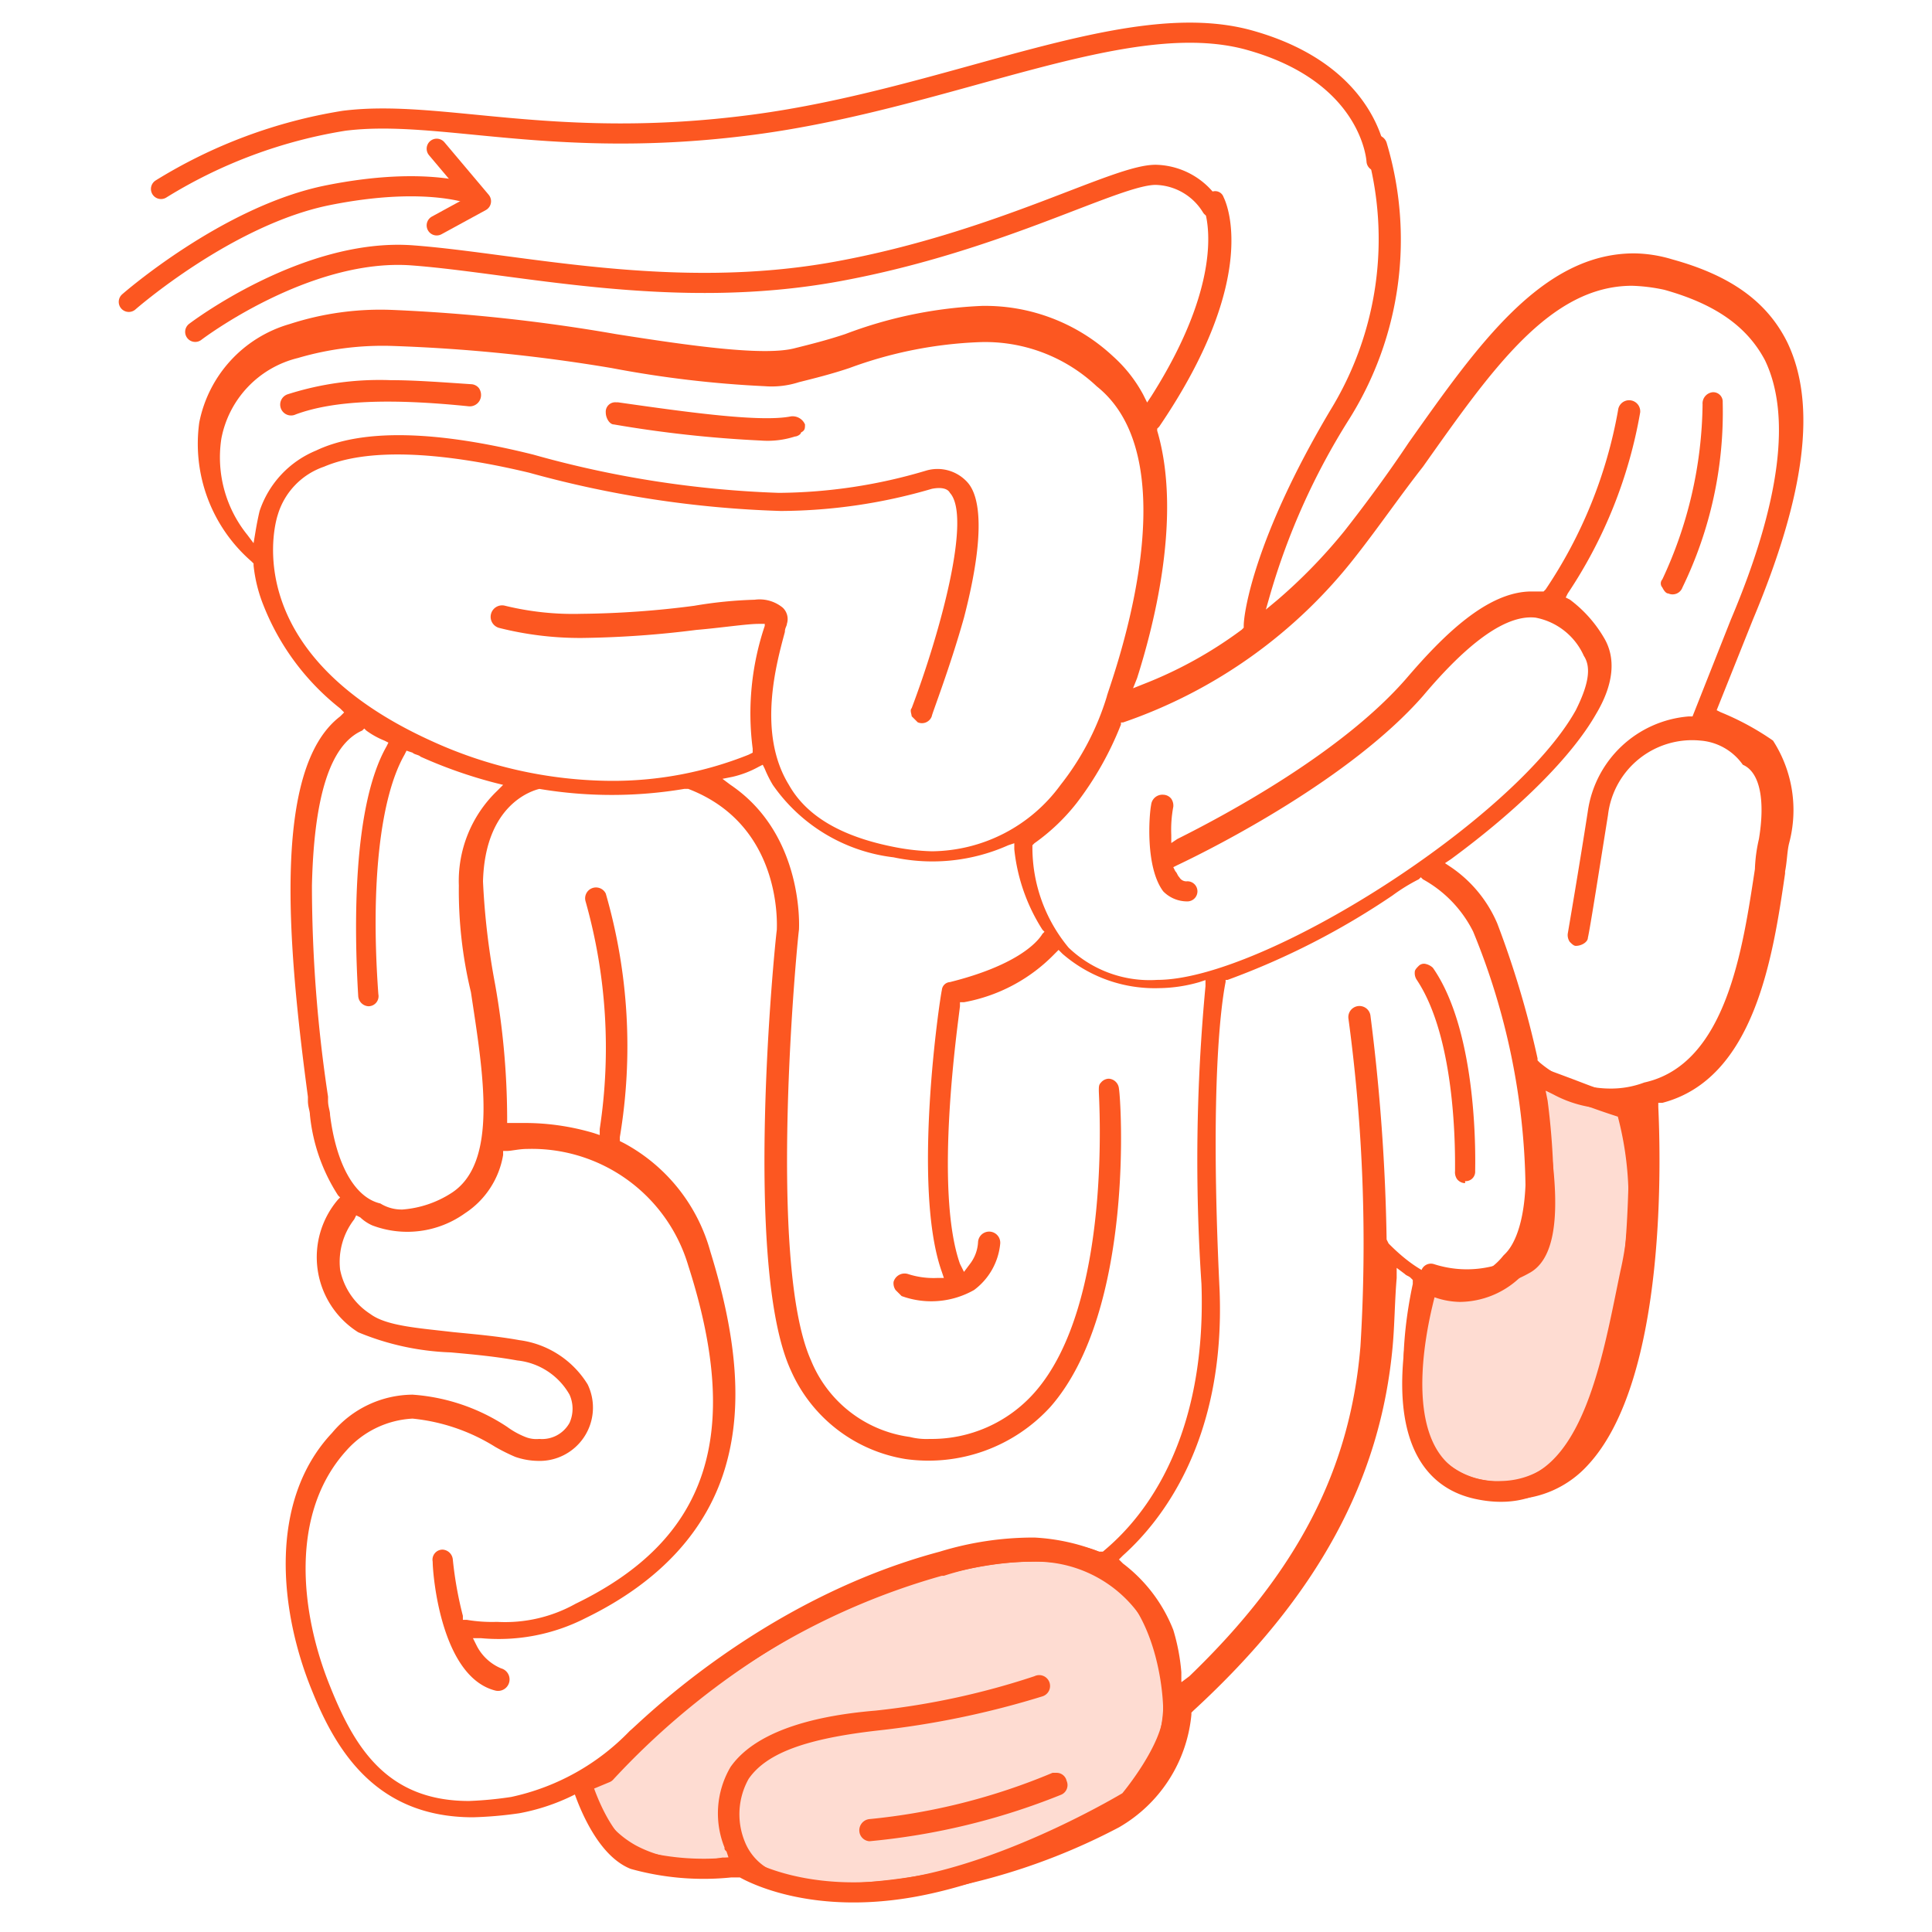<svg id="Layer_1" data-name="Layer 1" xmlns="http://www.w3.org/2000/svg" viewBox="0 0 96 96"><defs><style>.cls-3{stroke:#fc5721;stroke-linecap:round;stroke-linejoin:round}.cls-2{fill:#fc5721}.cls-3{fill:none}</style></defs><path d="M28.9 88.59s.9 3.1 2.6 3.8a13 13 0 0 0 4.8.4h.6s3 1.9 8.3 1 10.9-4.3 10.9-4.3 2.2-2.6 2.2-4.4-.7-6.7-4.4-7.7-9.4.6-14.6 3.4a38.42 38.42 0 0 0-9.2 7.3Zm42.2-25.3s-3.2 9.5 2.3 10.7 6.6-5.9 7.6-10.7a16.56 16.56 0 0 0-.2-8.2s-1-.3-2.3-.8-2.7-1-2.7-1 2.2 8.2 0 9.5a5.82 5.82 0 0 1-4.7.5Z" style="stroke:#fc5721;stroke-linecap:round;stroke-linejoin:round;fill:#fedcd2"/><path class="cls-2" d="M39.3 20.69c-1.5.3-5.1-.2-8.6-.7h-.1a.47.47 0 0 0-.5.5c0 .3.2.6.4.6a59.51 59.51 0 0 0 7.3.8 4.42 4.42 0 0 0 1.7-.2c.1 0 .3-.1.3-.2.2-.1.2-.2.2-.4a.67.67 0 0 0-.7-.4Zm-15.9-1.6c-1.5-.1-2.8-.2-4-.2a15 15 0 0 0-5.1.7.54.54 0 1 0 .4 1c1.9-.7 4.7-.8 8.6-.4a.56.56 0 0 0 .6-.5.6.6 0 0 0-.1-.4.52.52 0 0 0-.4-.2Z"/><path class="cls-2" d="m85.5 35.39-.2-.1 1.8-4.5c2.6-6.2 3.2-10.7 1.7-13.8-1-2-2.8-3.3-5.7-4.1a6.8 6.8 0 0 0-1.9-.3c-4.6 0-7.8 4.6-11.2 9.4-1 1.5-2.1 3-3.2 4.4a26.51 26.51 0 0 1-3.3 3.4l-.6.5.2-.7a34.1 34.1 0 0 1 3.9-8.7 16.77 16.77 0 0 0 1.9-13.8.54.54 0 1 0-1 .4 16.24 16.24 0 0 1-1.8 12.9c-3.8 6.4-4.3 10.1-4.3 10.7v.1l-.1.1A20.86 20.86 0 0 1 56.8 34l-.5.2.2-.5c.7-2.2 2.3-7.9 1-12.3v-.1l.1-.1c5.1-7.5 3.3-11.2 3.2-11.4a.44.44 0 0 0-.7-.2l-.3.3v.4s1.4 3.1-2.6 9.4l-.2.3-.2-.4a7 7 0 0 0-1.5-1.9 9.31 9.31 0 0 0-6.5-2.5 21.67 21.67 0 0 0-6.8 1.4c-.9.3-1.7.5-2.5.7-1.5.4-5.1-.1-8.9-.7a85.51 85.51 0 0 0-11.1-1.2 14.57 14.57 0 0 0-5.1.7A6.37 6.37 0 0 0 9.9 21a7.74 7.74 0 0 0 2.6 6.9l.1.1v.1a7.34 7.34 0 0 0 .5 2 12.22 12.22 0 0 0 3.8 5.1l.2.2-.2.2c-3.4 2.6-2.6 11.4-1.6 18.9v.2c0 .3.1.5.1.7a9 9 0 0 0 1.4 4l.1.1-.1.1a4.41 4.41 0 0 0 1 6.6 13.12 13.12 0 0 0 4.6 1c1.1.1 2.2.2 3.3.4a3.39 3.39 0 0 1 2.6 1.7 1.71 1.71 0 0 1 0 1.4 1.56 1.56 0 0 1-1.5.8 1.48 1.48 0 0 1-.7-.1 4.05 4.05 0 0 1-.9-.5 9.73 9.73 0 0 0-4.7-1.6 5.25 5.25 0 0 0-4 1.9c-3.2 3.4-2.6 8.9-1 12.8 1.2 3 3.2 6.3 8 6.3a19.53 19.53 0 0 0 2.3-.2 10.22 10.22 0 0 0 2.7-.9l.2-.1.1.2a5.5 5.5 0 0 0 2.6 3 7.54 7.54 0 0 0 3.5.8 11.8 11.8 0 0 0 2.2-.2h.1l.1.1a4.68 4.68 0 0 0 1.4.8 9 9 0 0 0 3.6.6 31.42 31.42 0 0 0 13.3-3.6 7.24 7.24 0 0 0 3.6-5.6v-.1l.1-.1c6.2-5.7 9.3-11.5 9.9-18.1.1-1.1.1-2.2.2-3.4V63l.4.3c.1.1.2.1.3.2l.1.1v.2c-.3 1.4-1.2 6.2.8 8.9a4.84 4.84 0 0 0 4.1 1.8 5.17 5.17 0 0 0 3.8-1.7c4-4.3 3.6-15.6 3.5-17.8v-.2h.2c4.6-1.2 5.5-7.3 6.1-11.4v-.1c.1-.5.1-1 .2-1.4a6.37 6.37 0 0 0-.8-5.1 13.41 13.41 0 0 0-2.6-1.41Zm-71.7-9.8a3.62 3.62 0 0 1 2.3-2.4c2.1-.9 5.6-.8 10.2.3a52.69 52.69 0 0 0 12.5 1.9 27 27 0 0 0 7.5-1.1c.5-.1.8 0 .9.2 1.1 1.2-.5 7-1.9 10.7-.1.1 0 .3 0 .4l.3.3a.52.52 0 0 0 .7-.3c0-.1.9-2.4 1.6-4.9 1.4-5.4.4-6.5.1-6.8a2 2 0 0 0-2-.5 26.08 26.08 0 0 1-7.3 1.1 51.31 51.31 0 0 1-12.2-1.9c-4.8-1.2-8.5-1.3-10.8-.2a4.94 4.94 0 0 0-2.8 3s-.1.4-.2 1l-.1.6-.3-.4a6.13 6.13 0 0 1-1.3-4.8 5.1 5.1 0 0 1 3.8-4 14.91 14.91 0 0 1 4.7-.6 82.16 82.16 0 0 1 10.9 1.1 54.18 54.18 0 0 0 7.6.9 4.42 4.42 0 0 0 1.7-.2c.8-.2 1.6-.4 2.5-.7A20.88 20.88 0 0 1 48.7 17a8.08 8.08 0 0 1 5.8 2.2c4.9 3.9.5 15.2.5 15.4a13.36 13.36 0 0 1-2.3 4.4 8 8 0 0 1-6.4 3.3 11 11 0 0 1-1.8-.2c-2.6-.5-4.4-1.5-5.3-3.1-1.6-2.6-.6-6.1-.2-7.6 0-.2.1-.3.1-.4a.78.78 0 0 0-.2-.8 1.81 1.81 0 0 0-1.4-.4 21.27 21.27 0 0 0-3 .3 46 46 0 0 1-5.6.4 14.29 14.29 0 0 1-3.8-.4.57.57 0 0 0-.3 1.1 16.42 16.42 0 0 0 4.1.5 49.33 49.33 0 0 0 5.7-.4c1.2-.1 2.5-.3 3.1-.3h.3v.1a13.63 13.63 0 0 0-.6 6.1v.2l-.2.1a18.14 18.14 0 0 1-6.9 1.3 21.73 21.73 0 0 1-8.9-2c-9.9-4.51-7.6-11.21-7.6-11.21Zm2.6 29.8c0-.2-.1-.4-.1-.7v-.2A70.25 70.25 0 0 1 15.5 44c.1-4.4.9-7 2.5-7.7l.1-.1.1.1a4.05 4.05 0 0 0 .9.5l.2.1-.1.2c-1.7 3-1.6 9.1-1.4 12.4a.54.54 0 0 0 .5.5.5.5 0 0 0 .5-.6c-.4-5.5.1-9.8 1.3-11.9l.1-.2.3.1c.1.1.3.1.4.2a23.15 23.15 0 0 0 3.7 1.3l.4.1-.3.3a6.21 6.21 0 0 0-1.9 4.7 21.48 21.48 0 0 0 .6 5.3c.6 4 1.4 8.5-1 10a5.21 5.21 0 0 1-2.4.8 2 2 0 0 1-1.1-.3c-1.3-.3-2.2-2-2.5-4.4Zm9 33.9a18.32 18.32 0 0 1-2.1.2c-4.1 0-5.7-2.7-6.9-5.7-1.5-3.7-2-8.6.8-11.7a4.72 4.72 0 0 1 3.3-1.6 9.53 9.53 0 0 1 4.1 1.4 9.25 9.25 0 0 0 1 .5 3.59 3.59 0 0 0 1.1.2 2.65 2.65 0 0 0 2.5-3.8 4.7 4.7 0 0 0-3.4-2.2c-1.1-.2-2.3-.3-3.3-.4-1.7-.2-3.3-.3-4.1-.9a3.41 3.41 0 0 1-1.5-2.2 3.45 3.45 0 0 1 .7-2.5l.1-.2.2.1a2.09 2.09 0 0 0 .6.4 4.92 4.92 0 0 0 4.6-.6 4.31 4.31 0 0 0 1.9-2.9v-.2h.2c.2 0 .6-.1 1-.1a8.11 8.11 0 0 1 8 5.8c2.7 8.4 1 13.6-5.6 16.8a7.18 7.18 0 0 1-3.9.9 7.57 7.57 0 0 1-1.5-.1H23v-.2a18.59 18.59 0 0 1-.5-2.8.54.54 0 0 0-.5-.49.5.5 0 0 0-.5.6c0 .6.4 5.7 3.1 6.4a.57.57 0 1 0 .3-1.1 2.41 2.41 0 0 1-1.2-1.1l-.2-.4h.4a9.48 9.48 0 0 0 5.2-1c3.7-1.8 6.1-4.4 7-7.7.8-2.9.5-6.3-.8-10.5a8.75 8.75 0 0 0-4.3-5.4l-.2-.1v-.2a27.34 27.34 0 0 0-.7-12.1.54.54 0 0 0-1 .4 26.75 26.75 0 0 1 .7 11.3v.3l-.3-.1a12.07 12.07 0 0 0-3.4-.5h-.9v-.3a38.55 38.55 0 0 0-.6-6.6 36.52 36.52 0 0 1-.6-5.1c.1-3.8 2.4-4.5 2.8-4.6a21.74 21.74 0 0 0 7.2 0h.2c4.7 1.8 4.4 6.8 4.4 7-.1.7-1.7 16.7.7 21.9a7.54 7.54 0 0 0 5.7 4.4 8.2 8.2 0 0 0 7.2-2.6c4.2-4.8 3.5-15.3 3.4-15.8a.54.54 0 0 0-.5-.5.52.52 0 0 0-.4.2c-.1.1-.1.2-.1.4 0 .4.7 10.6-3.2 15a6.82 6.82 0 0 1-5.2 2.3 3.4 3.4 0 0 1-1-.1 6.19 6.19 0 0 1-4.9-3.8c-2.2-4.9-.7-20.7-.6-21.4 0 0 .3-4.7-3.4-7.2l-.4-.3.5-.1a5 5 0 0 0 1.3-.5l.2-.1.1.2a5.94 5.94 0 0 0 .4.8 8.52 8.52 0 0 0 6 3.6 9.24 9.24 0 0 0 5.7-.6l.3-.1v.3a9.17 9.17 0 0 0 1.4 4l.1.1-.1.1c-.3.5-1.4 1.6-4.6 2.4a.43.43 0 0 0-.4.4c-.1.4-1.5 9.8 0 14l.1.3h-.3a4.14 4.14 0 0 1-1.5-.2.57.57 0 0 0-.7.4.6.6 0 0 0 .1.4l.3.3a4.31 4.31 0 0 0 3.6-.3 3.25 3.25 0 0 0 1.3-2.3.55.55 0 0 0-1.1-.1 1.94 1.94 0 0 1-.4 1.1l-.3.4-.2-.4c-1.3-3.7-.1-11.9 0-12.8v-.2h.2a8.34 8.34 0 0 0 4.5-2.4l.2-.2.2.2a7 7 0 0 0 4.8 1.7 7.47 7.47 0 0 0 2-.3l.3-.1v.3a92.12 92.12 0 0 0-.2 14.8c.3 8.7-3.7 12.3-4.9 13.3h-.2a10.05 10.05 0 0 0-3.2-.7 15.82 15.82 0 0 0-4.7.7c-9 2.4-15.1 8.7-15.4 8.9a11.52 11.52 0 0 1-5.9 3.29Zm32.4-4.5a6.23 6.23 0 0 1-3.2 5.3 28.51 28.51 0 0 1-12.8 3.5 8.72 8.72 0 0 1-3.1-.5 2.71 2.71 0 0 1-1.7-1.6 3.6 3.6 0 0 1 .2-3.1c.9-1.3 2.9-2 6.4-2.4a43.68 43.68 0 0 0 8.2-1.7.54.54 0 1 0-.4-1A37.64 37.64 0 0 1 43.5 85c-2.4.2-5.8.8-7.2 2.8a4.55 4.55 0 0 0-.3 4c0 .1 0 .1.1.2l.1.3h-.3a5.7 5.7 0 0 1-1.3.1 6 6 0 0 1-3-.7 4.78 4.78 0 0 1-2.2-2.6l-.1-.2.2-.1a11.17 11.17 0 0 0 2.4-1.9 34.93 34.93 0 0 1 14.9-8.6h.1a14.37 14.37 0 0 1 4.4-.7 6.33 6.33 0 0 1 6.1 4.1 7.69 7.69 0 0 1 .4 3.1Zm11.2-23-.1-.2a99.46 99.46 0 0 0-.8-11.1.55.55 0 1 0-1.1.1 83.37 83.37 0 0 1 .6 16.3c-.5 6.1-3.1 11.2-8.5 16.4l-.4.3v-.5a10 10 0 0 0-.4-2.1 7.64 7.64 0 0 0-2.5-3.3l-.2-.2.2-.2c1.9-1.7 5.1-5.7 4.8-13.2-.5-10.3.1-14.3.3-15.3v-.1h.1a37.59 37.59 0 0 0 8.2-4.2 9.13 9.13 0 0 1 1.3-.8l.1-.1.1.1a6.06 6.06 0 0 1 2.5 2.6 34.35 34.35 0 0 1 2.6 12.6c-.1 2.4-.8 3.2-1 3.4l-.1.1a3.13 3.13 0 0 1-2.4 1.2h-.1c-1.4 0-2.8-1.4-3.2-1.8Zm8.6 10.4a4.05 4.05 0 0 1-3 1.4 3.88 3.88 0 0 1-3.2-1.4c-1.6-2.1-1-6-.7-7.6l.1-.3.3.1a3.93 3.93 0 0 0 1.4.3h.1a4.38 4.38 0 0 0 3.2-1.5c.3-.3 1.3-1.3 1.4-4.2a35.92 35.92 0 0 0-.3-4.3l-.1-.5.4.2a5.92 5.92 0 0 0 2.9.7h.8v.2c.1 3.1.2 13.2-3.3 16.9Zm9.8-30.5a7.72 7.72 0 0 0-.2 1.5c-.6 3.9-1.4 9.7-5.5 10.6a4.67 4.67 0 0 1-1.7.3 5.44 5.44 0 0 1-3.5-1.3l-.1-.1v-.1a47.34 47.34 0 0 0-2-6.7 6.43 6.43 0 0 0-2.3-2.8l-.3-.2.3-.2c3.4-2.5 6-5.1 7.2-7.2.9-1.5 1-2.8.4-3.8a6.38 6.38 0 0 0-1.7-1.9l-.2-.1.1-.2a23.35 23.35 0 0 0 3.6-9 .55.55 0 1 0-1.1-.1 23.18 23.18 0 0 1-3.6 8.9l-.1.1h-.6c-2.2 0-4.4 2.2-6.2 4.3-3.2 3.7-9 6.8-11.4 8l-.3.2v-.4a6.15 6.15 0 0 1 .1-1.4.6.6 0 0 0-.1-.4.52.52 0 0 0-.4-.2.56.56 0 0 0-.6.5c-.1.5-.3 3.1.6 4.3a1.66 1.66 0 0 0 1.2.5.5.5 0 0 0 0-1 .4.4 0 0 1-.4-.2c-.1-.1-.1-.2-.2-.3l-.1-.2.2-.1c1.9-.9 8.6-4.3 12.2-8.4 1.6-1.9 3.8-4.1 5.6-3.9a3.3 3.3 0 0 1 2.4 1.9c.4.6.2 1.5-.4 2.7-3 5.4-15.5 13.4-20.8 13.4a5.82 5.82 0 0 1-4.4-1.6 7.78 7.78 0 0 1-1.8-5V42l.1-.1a10 10 0 0 0 2.1-2 16 16 0 0 0 2.2-3.9v-.1h.1a24.87 24.87 0 0 0 11.6-8.3c1.1-1.4 2.2-3 3.3-4.4 3.4-4.8 6.3-9 10.4-9a8.75 8.75 0 0 1 1.6.2c2.5.7 4.1 1.8 5 3.5 1.3 2.7.8 7-1.7 12.9l-1.9 4.8h-.2a5.51 5.51 0 0 0-5 4.7c-.4 2.6-1 6.1-1 6.1a.6.6 0 0 0 .1.4c.1.1.2.2.3.2.3 0 .6-.2.6-.4.1-.4.6-3.6 1-6.1a4.21 4.21 0 0 1 4.6-3.7 2.84 2.84 0 0 1 2.1 1.2c.9.39 1.1 1.89.8 3.69Z"/><path class="cls-2" d="M52.5 88.09h-.2a31.23 31.23 0 0 1-9.1 2.3.56.56 0 0 0-.5.6.54.54 0 0 0 .5.5 33.74 33.74 0 0 0 9.5-2.3.52.52 0 0 0 .3-.7.51.51 0 0 0-.5-.4Zm20.3-29.2v-.2a.47.47 0 0 0 .5-.5c0-.3.2-6.8-2.1-10.1a.76.76 0 0 0-.4-.2.37.37 0 0 0-.3.1c-.1.1-.2.2-.2.3a.6.6 0 0 0 .1.4c2 3 1.9 8.8 1.9 9.5a.6.6 0 0 0 .1.4.52.52 0 0 0 .4.2Zm10.1-29.4a.52.52 0 0 0 .7-.3 19.92 19.92 0 0 0 2-9.2.47.47 0 0 0-.5-.5.56.56 0 0 0-.5.6 21 21 0 0 1-2 8.7.3.3 0 0 0 0 .4q.15.3.3.3Z"/><path class="cls-3" d="M9.7 16.49s5.5-4.2 10.8-3.8 12.9 2.3 21.1.8 14-4.9 15.9-4.8a3.34 3.34 0 0 1 2.7 1.6M8 9.39A24.7 24.7 0 0 1 17.1 6c4.8-.6 10.4 1.5 20.3.2S56 .29 62.1 2s6.3 6 6.3 6m-62 7s4.9-4.3 9.9-5.3 7.3 0 7.3 0"/><path class="cls-3" d="M21.7 7.39 23.9 10l-2.2 1.2"/></svg>